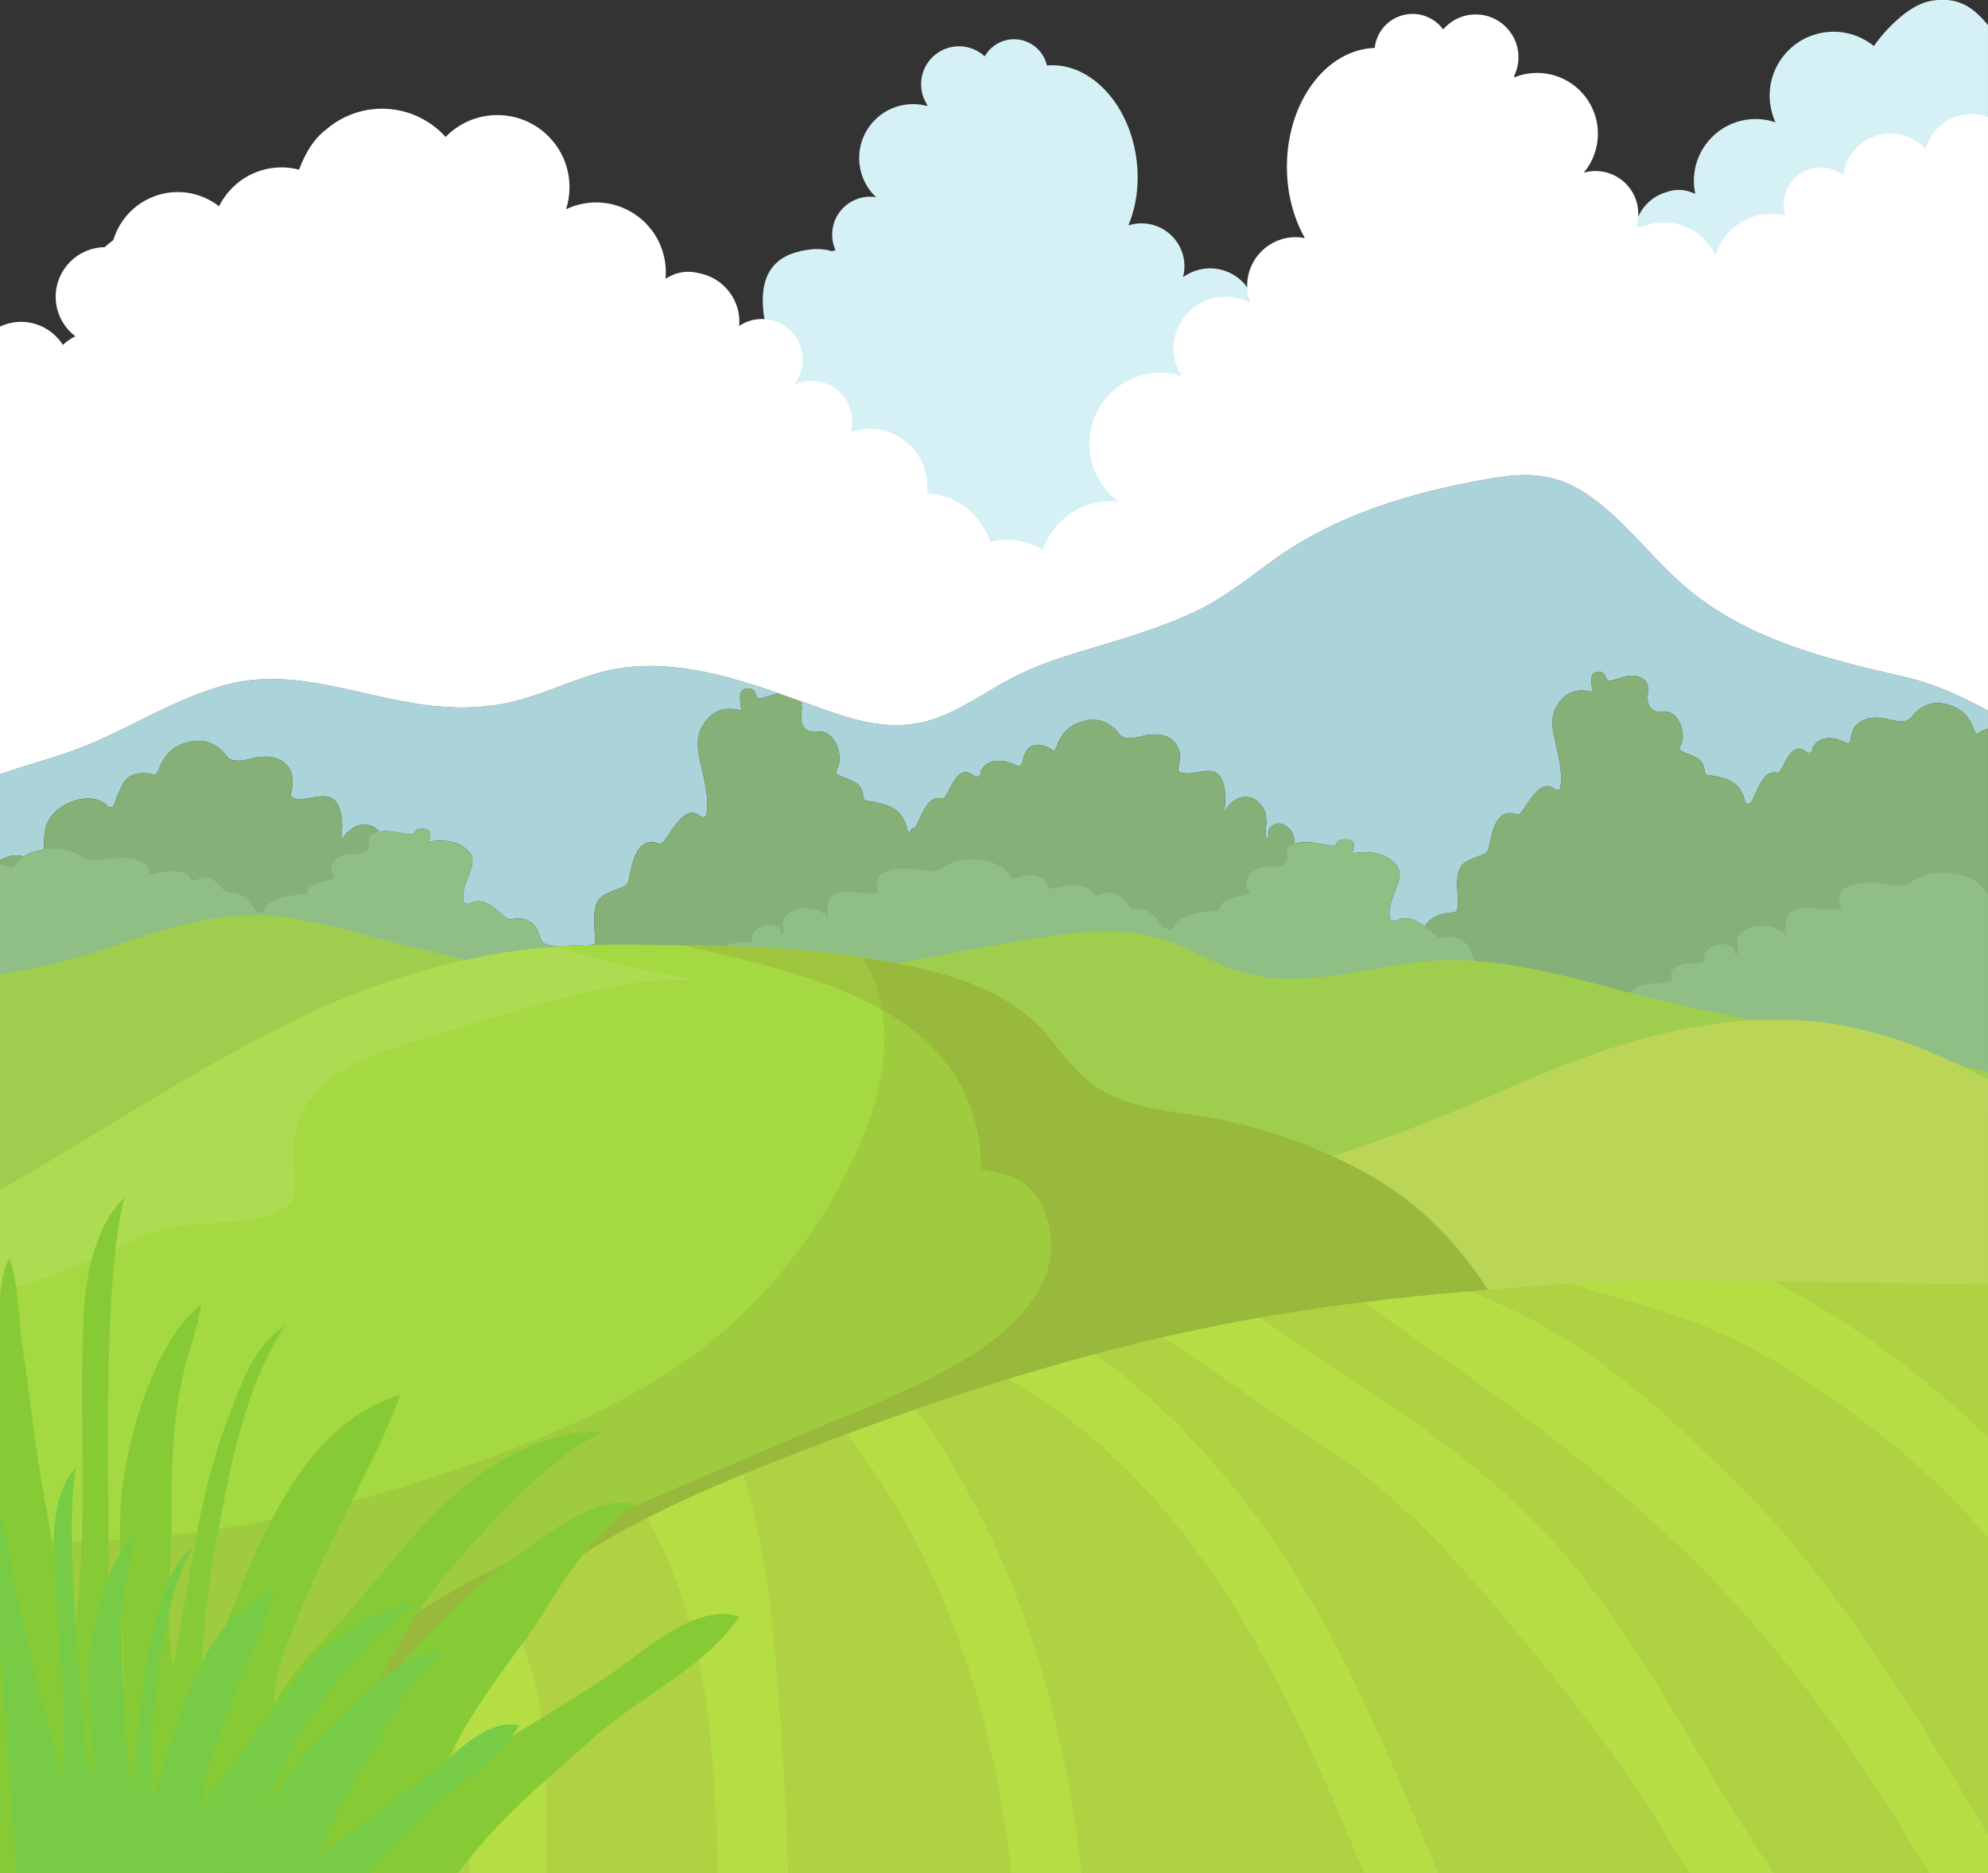 <?xml version="1.0" encoding="UTF-8"?><svg xmlns="http://www.w3.org/2000/svg" xmlns:xlink="http://www.w3.org/1999/xlink" height="400.7" preserveAspectRatio="xMidYMid meet" version="1.0" viewBox="0.0 24.5 425.2 400.7" width="425.2" zoomAndPan="magnify"><rect x="0.0" y="24.5" width="425.2" height="400.7" fill="#333333" stroke="none"/><defs><clipPath id="a"><path d="M 0 0 L 425.199 0 L 425.199 425.199 L 0 425.199 Z M 0 0"/></clipPath><clipPath id="b"><path d="M 163 24 L 425.199 24 L 425.199 159 L 163 159 Z M 163 24"/></clipPath><clipPath id="c"><path d="M 0 166 L 167 166 L 167 425.199 L 0 425.199 Z M 0 166"/></clipPath><clipPath id="d"><path d="M 171 126 L 425.199 126 L 425.199 223 L 171 223 Z M 171 126"/></clipPath><clipPath id="e"><path d="M 0 168 L 425.199 168 L 425.199 264 L 0 264 Z M 0 168"/></clipPath><clipPath id="f"><path d="M 0 201 L 425.199 201 L 425.199 263 L 0 263 Z M 0 201"/></clipPath><clipPath id="g"><path d="M 0 220 L 425.199 220 L 425.199 425.199 L 0 425.199 Z M 0 220"/></clipPath><clipPath id="h"><path d="M 0 242 L 425.199 242 L 425.199 425.199 L 0 425.199 Z M 0 242"/></clipPath><clipPath id="i"><path d="M 51 298 L 425.199 298 L 425.199 425.199 L 51 425.199 Z M 51 298"/></clipPath><clipPath id="j"><path d="M 416 299 L 425.199 299 L 425.199 300 L 416 300 Z M 416 299"/></clipPath><clipPath id="k"><path d="M 379 298 L 425.199 298 L 425.199 332 L 379 332 Z M 379 298"/></clipPath><clipPath id="l"><path d="M 314 299 L 425.199 299 L 425.199 417 L 314 417 Z M 314 299"/></clipPath><clipPath id="m"><path d="M 269 303 L 413 303 L 413 425.199 L 269 425.199 Z M 269 303"/></clipPath><clipPath id="n"><path d="M 234 310 L 362 310 L 362 425.199 L 234 425.199 Z M 234 310"/></clipPath><clipPath id="o"><path d="M 108 349 L 154 349 L 154 425.199 L 108 425.199 Z M 108 349"/></clipPath><clipPath id="p"><path d="M 51 380 L 101 380 L 101 425.199 L 51 425.199 Z M 51 380"/></clipPath><clipPath id="q"><path d="M 158 331 L 217 331 L 217 425.199 L 158 425.199 Z M 158 331"/></clipPath><clipPath id="r"><path d="M 195 319 L 292 319 L 292 425.199 L 195 425.199 Z M 195 319"/></clipPath><clipPath id="s"><path d="M 0 226 L 319 226 L 319 425.199 L 0 425.199 Z M 0 226"/></clipPath><clipPath id="t"><path d="M 0 240 L 225 240 L 225 425.199 L 0 425.199 Z M 0 240"/></clipPath><clipPath id="u"><path d="M 47 229 L 319 229 L 319 425.199 L 47 425.199 Z M 47 229"/></clipPath><clipPath id="v"><path d="M 0 27 L 425.199 27 L 425.199 191 L 0 191 Z M 0 27"/></clipPath><clipPath id="w"><path d="M 0 280 L 159 280 L 159 425.199 L 0 425.199 Z M 0 280"/></clipPath><clipPath id="x"><path d="M 0 338 L 111 338 L 111 425.199 L 0 425.199 Z M 0 338"/></clipPath></defs><g><g clip-path="url(#a)"/><g clip-path="url(#b)"><path d="M 177.312 158.859 C 176.051 145.02 163.09 91.758 163.34 91.758 C 163.34 91.758 163.348 91.77 163.355 91.785 C 161.797 80.066 169.141 78.371 173.477 77.852 C 173.914 77.797 174.348 77.773 174.777 77.773 C 175.863 77.773 176.922 77.938 177.922 78.238 C 178.18 78.164 178.434 78.094 178.695 78.023 C 178.367 77.293 178.141 76.5 178.043 75.66 C 177.508 71.211 180.684 67.172 185.133 66.637 C 185.449 66.602 185.758 66.582 186.066 66.582 C 186.508 66.582 186.941 66.617 187.367 66.688 C 185.477 64.898 184.176 62.465 183.844 59.68 C 183.086 53.355 187.598 47.613 193.926 46.855 C 194.383 46.801 194.836 46.777 195.285 46.777 C 196.324 46.777 197.34 46.918 198.309 47.18 L 198.32 46.93 C 197.664 45.922 197.215 44.758 197.062 43.484 C 196.531 39.031 199.707 34.996 204.156 34.461 C 204.484 34.422 204.809 34.402 205.129 34.402 C 207.215 34.402 209.152 35.211 210.613 36.555 C 211.707 34.629 213.66 33.227 216.027 32.945 C 216.316 32.91 216.605 32.895 216.895 32.895 C 220.242 32.895 223.172 35.223 223.914 38.5 C 224.297 38.469 224.68 38.449 225.059 38.449 C 233.812 38.449 241.719 47.219 243.117 58.895 C 243.719 63.93 243.016 68.727 241.34 72.723 C 241.887 72.547 242.461 72.414 243.051 72.348 C 243.422 72.301 243.793 72.281 244.156 72.281 C 248.746 72.281 252.715 75.711 253.273 80.383 C 253.414 81.562 253.316 82.715 253.035 83.801 C 254.348 82.84 255.918 82.188 257.648 81.98 C 258.047 81.934 258.438 81.91 258.824 81.91 C 263.723 81.91 267.953 85.57 268.547 90.551 C 268.773 92.438 268.438 94.262 267.688 95.863 C 268.875 95.344 270.156 94.98 271.512 94.816 C 272.059 94.754 272.598 94.723 273.137 94.723 C 279.883 94.723 285.719 99.766 286.539 106.633 C 287.074 111.121 285.336 115.352 282.242 118.191 C 282.75 118.066 283.285 117.953 283.867 117.887 C 284.41 117.82 284.949 117.789 285.484 117.789 C 290.754 117.789 295.453 120.867 297.66 125.484 C 299.512 124.07 301.746 123.109 304.227 122.812 C 304.738 122.754 305.25 122.723 305.758 122.723 C 306.305 122.723 306.852 122.758 307.387 122.82 C 307.844 120.598 308.852 118.562 310.273 116.863 C 310.742 116.109 311.371 115.473 312.199 114.984 C 313.871 113.648 315.871 112.699 318.094 112.277 L 318.184 112.145 C 318.102 111.777 318.035 111.398 317.988 111.016 C 317.27 105 321.562 99.539 327.574 98.82 C 328.004 98.77 328.43 98.746 328.848 98.746 C 329.637 98.746 330.406 98.832 331.156 98.992 C 330.914 98.383 330.738 97.738 330.656 97.059 C 330.152 92.836 333.164 89.004 337.387 88.5 C 337.695 88.465 338 88.445 338.305 88.445 C 339.027 88.445 339.73 88.547 340.398 88.738 C 340.492 88.719 340.582 88.691 340.668 88.66 C 339.57 87.5 338.816 85.996 338.613 84.289 C 338.105 80.066 341.121 76.234 345.34 75.73 C 345.652 75.691 345.961 75.676 346.266 75.676 C 347.52 75.676 348.723 75.98 349.789 76.531 C 349.738 76.277 349.688 76.023 349.656 75.762 C 349.102 71.137 352.016 66.898 356.344 65.629 C 357.223 65.301 358.172 65.125 358.984 65.125 C 358.988 65.125 358.996 65.125 359 65.125 C 360.125 65.129 361.074 65.348 362.008 65.742 C 362.207 65.809 362.398 65.875 362.59 65.953 C 362.508 65.562 362.434 65.172 362.387 64.766 C 361.52 57.508 366.699 50.922 373.957 50.051 C 374.477 49.988 374.996 49.961 375.508 49.961 C 376.977 49.961 378.402 50.211 379.742 50.66 C 379.168 49.402 378.77 48.039 378.598 46.594 C 377.699 39.09 383.051 32.281 390.555 31.383 C 391.105 31.316 391.652 31.285 392.191 31.285 C 395.402 31.285 398.406 32.418 400.781 34.336 C 403.348 30.727 408.285 25.5 412.996 24.691 C 413.91 24.535 414.762 24.461 415.555 24.461 C 419.824 24.461 422.5 26.629 425.195 29.859 L 425.195 152.789 L 345.496 118.359 L 177.312 158.859" fill="#d6f1f5"/></g><g clip-path="url(#c)"><path d="M 0 425.199 L 0 190.141 C 4.84 188.422 9.836 187.066 14.406 185.516 C 26.254 181.496 36.715 173.949 48.867 170.871 C 51.938 170.094 55 169.777 58.059 169.777 C 69.023 169.777 79.902 173.844 90.707 175.285 C 93.453 175.648 96.145 175.855 98.824 175.855 C 102.352 175.855 105.852 175.5 109.41 174.676 C 115.609 173.242 121.441 170.41 127.531 168.598 C 131.309 167.473 135.156 166.996 139.027 166.996 C 148.328 166.996 157.75 169.742 166.594 172.824 C 165.301 173.062 164.008 173.602 162.727 173.922 C 162.633 173.945 162.551 173.957 162.473 173.957 C 161.789 173.957 161.73 173.09 161.453 172.59 C 161.133 172.012 160.703 171.781 160.066 171.781 C 160.02 171.781 159.969 171.781 159.918 171.785 C 157.508 171.91 158.469 174.801 158.543 176.336 C 158.547 176.398 158.492 176.422 158.387 176.422 C 158.211 176.422 157.898 176.355 157.484 176.285 C 157.074 176.219 156.562 176.148 155.988 176.148 C 154.16 176.148 151.719 176.844 149.922 180.445 C 148.801 182.691 149.309 185.223 149.816 187.652 C 150.594 191.348 151.73 194.98 151.105 198.777 C 151.039 199.164 150.711 199.344 150.371 199.344 C 150.156 199.344 149.934 199.27 149.777 199.129 C 149.188 198.602 148.609 198.379 148.051 198.379 C 145.469 198.379 143.254 203.121 141.727 204.773 C 141.59 204.922 141.367 205.012 141.156 205.012 C 141.086 205.012 141.016 205.004 140.953 204.98 C 140.367 204.77 139.84 204.672 139.359 204.672 C 135.801 204.672 135.059 210.004 134.445 212.887 C 134.184 214.113 133.215 214.223 132.156 214.684 C 129.984 215.617 127.938 215.93 127.32 218.699 C 126.734 221.34 127.465 223.996 127.176 226.66 C 124.434 226.727 121.695 226.844 118.961 227.035 C 118.684 226.973 118.402 226.906 118.121 226.836 C 117.062 226.566 116.094 226.504 115.836 225.789 C 115.223 224.105 114.484 220.992 110.93 220.992 C 110.453 220.992 109.926 221.051 109.344 221.172 C 109.277 221.184 109.211 221.191 109.141 221.191 C 108.93 221.191 108.707 221.137 108.57 221.051 C 107.047 220.09 104.836 217.316 102.262 217.316 C 101.703 217.316 101.129 217.449 100.539 217.754 C 100.383 217.836 100.16 217.879 99.941 217.879 C 99.605 217.879 99.277 217.777 99.215 217.551 C 98.586 215.332 99.727 213.211 100.496 211.055 C 101.008 209.637 101.512 208.16 100.395 206.848 C 98.602 204.746 96.164 204.34 94.34 204.34 C 93.77 204.34 93.258 204.379 92.848 204.418 C 92.434 204.461 92.121 204.5 91.949 204.5 C 91.844 204.5 91.785 204.484 91.789 204.445 C 91.867 203.551 92.824 201.863 90.422 201.793 C 90.371 201.789 90.32 201.789 90.273 201.789 C 89.637 201.789 89.207 201.922 88.887 202.262 C 88.609 202.555 88.551 203.059 87.871 203.059 C 87.793 203.059 87.711 203.055 87.617 203.039 C 85.941 202.793 84.242 202.328 82.551 202.328 C 82.078 202.328 81.609 202.367 81.137 202.453 C 80.852 202.145 80.594 201.902 80.43 201.75 C 79.832 201.188 78.785 200.922 77.898 200.922 C 77.73 200.922 77.57 200.93 77.418 200.949 C 76.359 201.078 75.59 201.465 74.75 202.172 C 73.875 202.906 73.352 203.648 73.074 204.258 C 72.984 204.07 72.957 203.84 72.992 203.648 C 73.406 201.211 73.367 195.461 70.004 194.938 C 69.691 194.891 69.383 194.871 69.078 194.871 C 68.258 194.871 67.457 195.02 66.66 195.164 C 65.859 195.312 65.062 195.457 64.25 195.457 C 63.77 195.457 63.281 195.406 62.781 195.273 C 62.355 195.16 62.125 194.715 62.227 194.297 C 62.762 192.16 62.934 189.652 61.164 187.98 C 59.91 186.797 58.383 186.379 56.797 186.379 C 55.852 186.379 54.883 186.527 53.945 186.754 C 53.164 186.938 51.961 187.246 50.852 187.246 C 49.938 187.246 49.086 187.035 48.594 186.379 C 46.941 184.176 44.852 182.984 42.414 182.984 C 41.727 182.984 41.008 183.078 40.266 183.273 C 36.633 184.23 35.039 186.176 33.762 189.602 C 33.625 189.969 33.344 190.176 32.98 190.176 C 32.918 190.176 32.852 190.172 32.785 190.156 C 32.047 190.012 31.285 189.91 30.543 189.91 C 28.953 189.91 27.457 190.379 26.496 191.91 C 25.566 193.391 24.996 195.023 24.41 196.66 C 24.285 197.008 23.945 197.246 23.605 197.246 C 23.418 197.246 23.234 197.176 23.082 197.012 C 21.965 195.805 20.445 195.312 18.836 195.312 C 16.258 195.312 13.457 196.582 11.773 198.203 C 9.344 200.547 9.453 203.344 9.398 206.246 C 7.449 206.559 6.098 207.047 5.066 207.754 C 4.578 207.59 4.059 207.516 3.527 207.516 C 2.348 207.516 1.105 207.887 0 208.512 L 0 425.199" fill="#aad4da"/></g><g clip-path="url(#d)"><path d="M 304.746 222.754 C 303.535 221.801 302.164 220.953 300.68 220.953 C 300.07 220.953 299.445 221.094 298.805 221.426 C 298.633 221.516 298.391 221.562 298.156 221.562 C 297.789 221.562 297.43 221.449 297.363 221.203 C 296.684 218.793 297.918 216.484 298.758 214.141 C 299.312 212.598 299.863 210.992 298.648 209.566 C 296.695 207.281 294.047 206.84 292.062 206.84 C 291.441 206.84 290.887 206.883 290.438 206.926 C 289.992 206.969 289.652 207.012 289.461 207.012 C 289.348 207.012 289.289 206.996 289.293 206.957 C 289.375 205.984 290.414 204.148 287.805 204.07 C 287.746 204.066 287.691 204.066 287.637 204.066 C 286.945 204.066 286.48 204.211 286.133 204.578 C 285.832 204.898 285.77 205.449 285.027 205.449 C 284.945 205.449 284.855 205.441 284.754 205.426 C 282.93 205.156 281.086 204.652 279.246 204.652 C 278.473 204.652 277.699 204.742 276.93 204.977 C 276.848 203.848 276.602 202.605 275.824 201.859 C 275.059 201.129 274.266 200.656 273.473 200.656 C 272.871 200.656 272.266 200.926 271.672 201.551 C 270.988 202.266 271.641 203.703 271.133 203.703 C 270.078 203.699 271.32 201.074 270.605 198.387 C 270.281 197.168 269.164 196.145 268.75 195.754 C 268.199 195.238 267.238 194.992 266.422 194.992 C 266.27 194.992 266.121 195.004 265.98 195.02 C 265.004 195.141 264.301 195.492 263.527 196.145 C 262.723 196.82 262.242 197.5 261.984 198.062 C 261.902 197.891 261.879 197.68 261.91 197.504 C 262.289 195.262 262.254 189.973 259.16 189.492 C 258.875 189.449 258.59 189.43 258.309 189.43 C 257.555 189.43 256.82 189.562 256.086 189.699 C 255.352 189.836 254.617 189.969 253.867 189.969 C 253.426 189.969 252.977 189.922 252.52 189.801 C 252.129 189.695 251.914 189.285 252.012 188.902 C 252.5 186.934 252.66 184.629 251.031 183.09 C 249.879 182.004 248.473 181.621 247.016 181.621 C 246.145 181.621 245.258 181.758 244.391 181.965 C 243.676 182.133 242.566 182.414 241.551 182.414 C 240.707 182.414 239.926 182.223 239.473 181.617 C 237.953 179.594 236.031 178.496 233.789 178.496 C 233.156 178.496 232.496 178.586 231.812 178.766 C 228.473 179.645 227.008 181.434 225.832 184.586 C 225.703 184.918 225.441 185.102 225.109 185.102 C 225.102 185.102 225.094 185.102 225.086 185.102 L 225.086 184.934 C 224.07 184.25 222.98 183.836 221.992 183.836 C 220.438 183.836 219.133 184.852 218.75 187.414 C 218.598 187.707 218.449 188.004 218.312 188.305 C 218.199 188.375 218.066 188.414 217.922 188.414 C 217.797 188.414 217.66 188.383 217.52 188.312 C 216.273 187.688 214.871 187.254 213.57 187.254 C 211.988 187.254 210.547 187.895 209.684 189.605 C 209.934 190.094 209.438 190.676 208.883 190.676 C 208.711 190.676 208.527 190.617 208.363 190.48 C 207.691 189.93 207.094 189.695 206.559 189.695 C 204.484 189.695 203.328 193.172 202.199 194.91 C 202.031 195.168 201.785 195.297 201.504 195.297 C 201.438 195.297 201.367 195.289 201.301 195.273 C 201.121 195.238 200.945 195.223 200.777 195.223 C 198.203 195.223 196.965 199.242 195.852 201.477 C 195.484 201.613 195.125 201.781 194.781 201.977 L 194.781 202.516 C 194.449 202.516 194.125 202.336 194.039 201.953 C 192.977 197.176 189.555 196.426 185.242 195.805 C 184.879 195.754 184.684 195.359 184.66 195.039 C 184.383 191.547 181.789 191.574 179.23 190.254 C 178.859 190.062 178.719 189.516 178.945 189.168 C 180.578 186.668 178.832 181.035 175.418 181.035 C 175.336 181.035 175.25 181.039 175.164 181.047 C 174.805 181.074 174.477 181.098 174.176 181.098 C 173.246 181.098 172.562 180.883 171.895 179.969 C 170.754 178.398 171.984 176.133 171.227 174.48 C 171.633 174.629 172.039 174.773 172.445 174.922 C 179.102 177.344 185.238 179.648 191.656 179.648 C 194.867 179.648 198.152 179.07 201.605 177.641 C 207.562 175.176 212.766 171.23 218.605 168.492 C 224.992 165.496 231.926 163.711 238.645 161.637 C 244.539 159.82 250.477 157.812 256.047 155.148 C 261.77 152.414 266.824 148.367 271.922 144.645 C 285.609 134.645 301.766 129.867 318.312 126.965 C 321.164 126.465 323.777 126.145 326.266 126.145 C 331.035 126.145 335.348 127.316 340.02 130.633 C 347.016 135.602 352.438 142.715 358.715 148.512 C 372.359 161.117 390.02 165.324 407.566 169.371 C 413.859 170.824 419.609 173.504 425.195 176.543 L 425.195 180.387 C 424.508 180.562 423.801 180.895 423.129 181.348 L 423.129 181.512 C 423.121 181.512 423.109 181.512 423.102 181.512 C 422.77 181.512 422.508 181.332 422.383 180.996 C 421.207 177.848 419.742 176.059 416.402 175.18 C 415.719 175 415.059 174.91 414.426 174.91 C 412.184 174.91 410.262 176.008 408.742 178.031 C 408.285 178.637 407.504 178.828 406.664 178.828 C 405.645 178.828 404.539 178.547 403.82 178.375 C 402.957 178.172 402.066 178.031 401.195 178.031 C 399.738 178.031 398.332 178.418 397.18 179.504 L 397.09 179.609 C 396.777 179.871 396.508 180.246 396.301 180.738 L 396.254 180.836 C 396.219 180.93 396.184 181.035 396.152 181.137 C 396.031 181.488 395.941 181.852 395.902 182.227 L 395.898 182.234 C 395.754 183.262 395.562 183.555 395.285 183.555 C 395.152 183.555 395 183.484 394.828 183.398 C 393.68 182.824 392.391 182.426 391.191 182.426 C 389.738 182.426 388.414 183.012 387.621 184.586 C 387.852 185.035 387.395 185.57 386.883 185.57 C 386.723 185.57 386.555 185.52 386.402 185.395 C 385.785 184.883 385.234 184.672 384.742 184.672 C 382.836 184.672 381.773 187.867 380.734 189.465 C 380.582 189.699 380.355 189.82 380.098 189.82 C 380.035 189.82 379.973 189.812 379.91 189.801 C 379.746 189.766 379.586 189.75 379.43 189.75 C 376.801 189.75 375.684 194.309 374.566 196.117 C 374.426 196.352 374.168 196.469 373.914 196.469 C 373.609 196.469 373.312 196.297 373.234 195.945 C 372.254 191.547 369.109 190.859 365.145 190.285 C 364.809 190.238 364.629 189.879 364.605 189.582 C 364.352 186.371 361.965 186.398 359.613 185.184 C 359.273 185.008 359.141 184.504 359.352 184.184 C 360.852 181.887 359.246 176.707 356.109 176.707 C 356.031 176.707 355.953 176.711 355.875 176.715 C 355.543 176.742 355.242 176.766 354.965 176.766 C 354.109 176.766 353.48 176.566 352.867 175.723 C 351.52 173.871 353.766 170.969 351.129 169.547 C 350.457 169.184 349.781 169.047 349.105 169.047 C 347.547 169.047 345.98 169.777 344.434 170.164 C 344.348 170.188 344.273 170.195 344.203 170.195 C 343.574 170.195 343.52 169.398 343.266 168.938 C 342.973 168.406 342.574 168.195 341.988 168.195 C 341.941 168.195 341.898 168.195 341.852 168.199 C 339.637 168.312 340.52 170.973 340.59 172.383 C 340.594 172.441 340.539 172.465 340.445 172.465 C 340.281 172.465 339.996 172.398 339.613 172.336 C 339.234 172.273 338.766 172.211 338.238 172.211 C 336.559 172.211 334.312 172.852 332.656 176.164 C 331.625 178.227 332.094 180.555 332.562 182.789 C 333.277 186.188 334.324 189.527 333.746 193.023 C 333.688 193.379 333.387 193.539 333.074 193.539 C 332.875 193.539 332.672 193.473 332.527 193.344 C 331.984 192.859 331.453 192.656 330.938 192.656 C 328.562 192.656 326.527 197.02 325.121 198.539 C 324.996 198.672 324.793 198.758 324.602 198.758 C 324.535 198.758 324.469 198.746 324.41 198.727 C 323.871 198.531 323.387 198.445 322.949 198.445 C 319.672 198.445 318.988 203.348 318.426 205.996 C 318.188 207.125 317.293 207.227 316.32 207.648 C 314.324 208.512 312.441 208.793 311.875 211.344 C 311.301 213.93 312.102 216.535 311.676 219.148 C 311.625 219.477 311.273 219.672 310.973 219.688 C 308.051 219.836 305.715 220.828 304.746 222.754" fill="#aad4da"/></g><g clip-path="url(#e)"><path d="M 425.195 263.199 L 425.195 180.387 C 424.508 180.562 423.801 180.895 423.129 181.348 L 423.129 181.512 C 422.785 181.523 422.512 181.34 422.383 180.996 C 421.207 177.848 419.742 176.059 416.402 175.18 C 413.305 174.363 410.691 175.434 408.742 178.031 C 407.734 179.371 405.133 178.688 403.82 178.375 C 401.508 177.824 399.02 177.77 397.18 179.504 L 397.09 179.609 C 396.777 179.871 396.508 180.246 396.301 180.738 L 396.254 180.836 C 396.219 180.93 396.184 181.035 396.152 181.137 C 396.031 181.488 395.941 181.852 395.902 182.227 L 395.898 182.234 C 395.684 183.758 395.363 183.664 394.828 183.398 C 392.289 182.129 389.066 181.711 387.621 184.586 C 387.922 185.18 387.039 185.918 386.402 185.395 C 383.391 182.91 382.039 187.453 380.734 189.465 C 380.547 189.758 380.246 189.867 379.91 189.801 C 376.934 189.203 375.75 194.199 374.566 196.117 C 374.25 196.633 373.375 196.586 373.234 195.945 C 372.254 191.547 369.109 190.859 365.145 190.285 C 364.809 190.238 364.629 189.879 364.605 189.582 C 364.352 186.371 361.965 186.398 359.613 185.184 C 359.273 185.008 359.141 184.504 359.352 184.184 C 360.891 181.828 359.164 176.449 355.875 176.715 C 354.52 176.824 353.68 176.84 352.867 175.723 C 351.52 173.871 353.766 170.969 351.129 169.547 C 348.906 168.348 346.652 169.605 344.434 170.164 C 343.586 170.379 343.547 169.449 343.266 168.938 C 342.949 168.363 342.512 168.164 341.852 168.199 C 339.637 168.312 340.52 170.973 340.59 172.383 C 340.598 172.539 340.223 172.438 339.613 172.336 C 338.023 172.074 334.828 171.812 332.656 176.164 C 331.625 178.227 332.094 180.555 332.562 182.789 C 333.277 186.188 334.324 189.527 333.746 193.023 C 333.652 193.605 332.895 193.672 332.527 193.344 C 329.477 190.633 326.832 196.688 325.121 198.539 C 324.957 198.715 324.645 198.809 324.41 198.727 C 319.859 197.09 319.066 202.992 318.426 205.996 C 318.188 207.125 317.293 207.227 316.32 207.648 C 314.324 208.512 312.441 208.793 311.875 211.344 C 311.301 213.93 312.102 216.535 311.676 219.148 C 311.625 219.477 311.273 219.672 310.973 219.688 C 306.852 219.895 303.898 221.785 304.305 225.586 C 304.52 226.121 304.66 226.727 304.711 227.414 C 304.754 227.578 304.738 227.723 304.684 227.844 C 304.578 228.145 304.629 225.637 302.941 224.312 C 301.84 223.449 300.684 223.453 299.289 223.457 C 298.781 223.457 298.246 223.457 297.668 223.418 C 297.371 223.398 297.008 223.215 296.961 222.883 C 296.641 220.574 295.75 218.91 293.094 218.812 C 292.281 218.781 291.422 218.352 291.031 217.613 C 290.07 215.785 289.711 213.676 287.328 213.102 C 285.961 212.773 284.559 212.688 283.191 212.355 C 282.789 212.262 282.598 211.836 282.68 211.461 C 283.441 208.031 281.266 206.113 277.898 206.676 C 277.43 206.758 276.988 206.484 276.977 205.973 C 276.945 204.664 276.844 202.836 275.824 201.859 C 274.48 200.574 273.055 200.098 271.672 201.551 C 270.988 202.266 271.641 203.703 271.133 203.703 C 270.078 203.699 271.32 201.074 270.605 198.387 C 270.281 197.168 269.164 196.145 268.75 195.754 C 268.098 195.145 266.863 194.91 265.98 195.02 C 265.004 195.141 264.301 195.492 263.527 196.145 C 262.723 196.82 262.242 197.5 261.984 198.062 C 261.902 197.891 261.879 197.68 261.91 197.504 C 262.289 195.262 262.254 189.973 259.16 189.492 C 258.105 189.328 257.094 189.516 256.086 189.699 C 254.918 189.914 253.754 190.129 252.52 189.801 C 252.129 189.695 251.914 189.285 252.012 188.902 C 252.5 186.934 252.66 184.629 251.031 183.09 C 249.191 181.355 246.703 181.41 244.391 181.965 C 243.082 182.273 240.477 182.957 239.473 181.617 C 237.523 179.023 234.91 177.949 231.812 178.766 C 228.473 179.645 227.008 181.434 225.832 184.586 C 225.703 184.93 225.43 185.109 225.086 185.102 L 225.086 184.934 C 222.484 183.176 219.375 183.215 218.75 187.414 C 218.598 187.707 218.449 188.004 218.312 188.305 C 218.098 188.438 217.812 188.461 217.52 188.312 C 214.762 186.934 211.258 186.48 209.684 189.605 C 210.012 190.25 209.055 191.051 208.363 190.48 C 205.086 187.785 203.617 192.723 202.199 194.91 C 201.992 195.227 201.668 195.348 201.301 195.273 C 198.367 194.688 197.035 199.098 195.852 201.477 C 195.484 201.613 195.125 201.781 194.781 201.977 L 194.781 202.516 C 194.449 202.516 194.125 202.336 194.039 201.953 C 192.977 197.176 189.555 196.426 185.242 195.805 C 184.879 195.754 184.684 195.359 184.66 195.039 C 184.383 191.547 181.789 191.574 179.23 190.254 C 178.859 190.062 178.719 189.516 178.945 189.168 C 180.617 186.605 178.742 180.758 175.164 181.047 C 173.695 181.164 172.781 181.18 171.895 179.969 C 170.43 177.953 172.871 174.797 170.004 173.25 C 167.59 171.949 165.137 173.316 162.727 173.922 C 161.801 174.156 161.762 173.148 161.453 172.59 C 161.109 171.965 160.637 171.75 159.918 171.785 C 157.508 171.91 158.469 174.801 158.543 176.336 C 158.555 176.504 158.148 176.395 157.484 176.285 C 155.758 176 152.281 175.715 149.922 180.445 C 148.801 182.691 149.309 185.223 149.816 187.652 C 150.594 191.348 151.73 194.98 151.105 198.777 C 151 199.41 150.18 199.484 149.777 199.129 C 146.461 196.18 143.586 202.766 141.727 204.773 C 141.547 204.969 141.207 205.07 140.953 204.98 C 136 203.199 135.141 209.617 134.445 212.887 C 134.184 214.113 133.215 214.223 132.156 214.684 C 129.984 215.617 127.938 215.93 127.32 218.699 C 126.695 221.516 127.566 224.348 127.105 227.188 C 127.051 227.543 126.668 227.754 126.34 227.77 C 121.863 227.996 118.648 230.055 119.09 234.188 C 119.324 234.77 119.477 235.43 119.531 236.176 C 119.578 236.352 119.562 236.512 119.504 236.645 C 119.387 236.969 119.445 234.242 117.605 232.801 C 116.41 231.863 115.152 231.867 113.637 231.871 C 113.086 231.871 112.5 231.871 111.871 231.828 C 111.555 231.809 111.156 231.605 111.105 231.246 C 110.758 228.734 109.789 226.93 106.898 226.82 C 106.016 226.785 105.082 226.316 104.656 225.516 C 103.613 223.531 103.219 221.234 100.629 220.613 C 99.145 220.254 97.617 220.16 96.133 219.801 C 95.695 219.695 95.484 219.238 95.578 218.824 C 96.406 215.098 94.039 213.016 90.379 213.625 C 89.867 213.711 89.387 213.414 89.375 212.859 C 89.34 211.438 89.23 209.449 88.121 208.387 C 86.664 206.988 85.109 206.473 83.605 208.051 C 82.867 208.828 83.574 210.391 83.02 210.391 C 81.875 210.391 83.227 207.531 82.449 204.609 C 82.094 203.289 80.883 202.172 80.43 201.75 C 79.719 201.086 78.375 200.832 77.418 200.949 C 76.359 201.078 75.59 201.465 74.75 202.172 C 73.875 202.906 73.352 203.648 73.074 204.258 C 72.984 204.07 72.957 203.84 72.992 203.648 C 73.406 201.211 73.367 195.461 70.004 194.938 C 68.852 194.762 67.758 194.965 66.66 195.164 C 65.391 195.398 64.121 195.633 62.781 195.273 C 62.355 195.16 62.125 194.715 62.227 194.297 C 62.762 192.16 62.934 189.652 61.164 187.98 C 59.164 186.09 56.457 186.152 53.945 186.754 C 52.52 187.094 49.688 187.836 48.594 186.379 C 46.473 183.555 43.633 182.391 40.266 183.273 C 36.633 184.23 35.039 186.176 33.762 189.602 C 33.602 190.031 33.238 190.246 32.785 190.156 C 30.465 189.703 27.906 189.668 26.496 191.91 C 25.566 193.391 24.996 195.023 24.41 196.66 C 24.219 197.195 23.516 197.48 23.082 197.012 C 20.176 193.871 14.504 195.574 11.773 198.203 C 8.332 201.52 9.98 205.746 9.059 209.895 C 8.914 210.539 7.902 210.703 7.605 210.086 C 6.113 206.961 2.668 207.004 0 208.512 L 0 263.199 L 425.195 263.199" fill="#85b077"/></g><g clip-path="url(#f)"><path d="M 425.195 215.703 C 424.961 215.648 424.773 215.543 424.668 215.379 C 423.285 213.203 421.555 211.969 417.613 211.363 C 413.961 210.801 410.875 211.539 408.578 213.332 C 407.391 214.258 404.32 213.785 402.773 213.57 C 400.047 213.191 397.109 213.148 394.941 214.352 C 393.02 215.41 393.207 217.004 393.785 218.359 C 393.898 218.625 393.645 218.906 393.184 218.98 C 391.73 219.207 390.355 219.059 388.977 218.91 C 387.789 218.781 386.598 218.656 385.352 218.77 C 381.703 219.098 381.66 222.75 382.109 224.297 C 382.145 224.418 382.117 224.566 382.02 224.684 C 381.715 224.297 381.148 223.824 380.199 223.359 C 379.289 222.91 378.457 222.664 377.305 222.582 C 376.266 222.508 374.809 222.668 374.039 223.09 C 373.547 223.359 372.23 224.066 371.848 224.906 C 371.004 226.762 372.473 228.574 371.227 228.574 C 370.629 228.574 371.395 227.586 370.594 227.094 C 368.961 226.09 367.277 226.418 365.691 227.305 C 364.492 227.98 364.371 229.242 364.336 230.145 C 364.32 230.496 363.801 230.684 363.246 230.629 C 359.273 230.242 356.707 231.566 357.605 233.93 C 357.703 234.191 357.477 234.484 357.004 234.551 C 355.391 234.777 353.734 234.84 352.125 235.066 C 349.312 235.461 348.887 236.918 347.754 238.18 C 347.293 238.688 346.281 238.984 345.32 239.008 C 342.188 239.074 341.137 240.223 340.758 241.816 C 340.703 242.047 340.273 242.172 339.926 242.188 C 339.246 242.215 338.609 242.215 338.012 242.211 C 336.367 242.211 335.004 242.207 333.707 242.801 C 331.711 243.719 331.773 245.449 331.648 245.242 C 331.582 245.156 331.566 245.059 331.617 244.945 C 331.676 244.473 331.84 244.051 332.098 243.684 C 332.578 241.059 329.09 239.754 324.23 239.609 C 323.875 239.602 323.461 239.465 323.398 239.238 C 322.898 237.438 323.844 235.637 323.164 233.852 C 322.5 232.09 320.277 231.895 317.922 231.301 C 316.773 231.012 315.719 230.941 315.438 230.16 C 314.68 228.086 313.75 224.012 308.379 225.141 C 308.102 225.199 307.734 225.137 307.539 225.012 C 305.52 223.734 302.402 219.555 298.805 221.426 C 298.367 221.652 297.477 221.605 297.363 221.203 C 296.684 218.793 297.918 216.484 298.758 214.141 C 299.312 212.598 299.863 210.992 298.648 209.566 C 296.086 206.562 292.316 206.746 290.438 206.926 C 289.723 206.996 289.281 207.066 289.293 206.957 C 289.375 205.984 290.414 204.148 287.805 204.07 C 287.02 204.047 286.508 204.184 286.133 204.578 C 285.801 204.934 285.758 205.574 284.754 205.426 C 282.137 205.043 279.48 204.172 276.859 205 C 273.75 205.98 276.395 207.984 274.805 209.262 C 273.848 210.035 272.855 210.023 271.262 209.949 C 267.375 209.766 265.344 213.48 267.16 215.105 C 267.406 215.324 267.25 215.672 266.848 215.793 C 264.074 216.633 261.258 216.613 260.957 218.832 C 260.93 219.035 260.719 219.281 260.328 219.316 C 255.645 219.711 251.938 220.188 250.781 223.223 C 250.688 223.465 250.34 223.578 249.977 223.578 L 249.977 223.234 C 249.602 223.109 249.215 223.004 248.816 222.918 C 247.531 221.406 246.09 218.605 242.906 218.98 C 242.508 219.027 242.156 218.949 241.934 218.75 C 240.391 217.359 238.801 214.227 235.246 215.938 C 234.492 216.301 233.453 215.789 233.809 215.383 C 232.102 213.398 228.305 213.688 225.309 214.562 C 224.988 214.652 224.684 214.641 224.445 214.555 C 224.301 214.363 224.141 214.176 223.973 213.992 C 223.297 211.324 219.922 211.301 217.102 212.414 L 217.102 212.52 C 216.727 212.527 216.43 212.41 216.293 212.195 C 215.016 210.191 213.43 209.059 209.805 208.5 C 206.441 207.984 203.609 208.664 201.492 210.312 C 200.402 211.16 197.578 210.727 196.156 210.531 C 193.645 210.18 190.945 210.145 188.953 211.246 C 187.188 212.223 187.359 213.688 187.891 214.934 C 187.992 215.18 187.762 215.438 187.336 215.504 C 186 215.715 184.734 215.578 183.469 215.441 C 182.375 215.324 181.277 215.207 180.133 215.309 C 176.777 215.613 176.738 218.973 177.148 220.395 C 177.184 220.508 177.156 220.641 177.066 220.75 C 176.789 220.395 176.266 219.961 175.395 219.531 C 174.555 219.121 173.793 218.895 172.734 218.82 C 171.777 218.75 170.438 218.898 169.73 219.285 C 169.277 219.531 168.066 220.184 167.715 220.957 C 166.938 222.66 168.289 224.328 167.145 224.328 C 166.594 224.328 167.301 223.418 166.559 222.965 C 165.059 222.043 163.512 222.344 162.055 223.16 C 160.949 223.781 160.836 224.941 160.805 225.773 C 160.793 226.098 160.312 226.27 159.801 226.219 C 156.148 225.863 153.789 227.078 154.613 229.254 C 154.707 229.496 154.496 229.762 154.062 229.824 C 152.578 230.035 151.059 230.09 149.574 230.297 C 146.988 230.66 146.598 232.004 145.555 233.16 C 145.133 233.629 144.203 233.902 143.32 233.922 C 140.434 233.984 139.469 235.039 139.121 236.508 C 139.07 236.719 138.676 236.836 138.359 236.848 C 137.73 236.871 137.148 236.871 136.598 236.871 C 135.086 236.867 133.828 236.863 132.637 237.414 C 130.801 238.254 130.859 239.848 130.742 239.656 C 130.684 239.578 130.668 239.488 130.715 239.383 C 130.77 238.949 130.922 238.562 131.156 238.223 C 131.598 235.809 128.391 234.609 123.922 234.477 C 123.598 234.469 123.215 234.344 123.156 234.137 C 122.699 232.477 123.566 230.824 122.941 229.18 C 122.328 227.562 120.285 227.383 118.121 226.836 C 117.062 226.566 116.094 226.504 115.836 225.789 C 115.141 223.879 114.281 220.133 109.344 221.172 C 109.09 221.227 108.75 221.164 108.57 221.051 C 106.715 219.879 103.848 216.031 100.539 217.754 C 100.137 217.965 99.316 217.922 99.215 217.551 C 98.586 215.332 99.727 213.211 100.496 211.055 C 101.008 209.637 101.512 208.16 100.395 206.848 C 98.039 204.086 94.574 204.254 92.848 204.418 C 92.188 204.484 91.781 204.547 91.789 204.445 C 91.867 203.551 92.824 201.863 90.422 201.793 C 89.703 201.77 89.23 201.898 88.887 202.262 C 88.578 202.586 88.539 203.176 87.617 203.039 C 85.211 202.688 82.766 201.887 80.355 202.648 C 77.496 203.551 79.93 205.395 78.469 206.566 C 77.586 207.277 76.676 207.27 75.207 207.199 C 71.637 207.031 69.766 210.445 71.434 211.941 C 71.664 212.145 71.52 212.461 71.152 212.574 C 68.598 213.344 66.012 213.328 65.734 215.367 C 65.707 215.555 65.516 215.785 65.152 215.812 C 60.848 216.176 57.438 216.613 56.375 219.406 C 56.219 219.812 55.27 219.844 54.926 219.516 C 53.641 218.297 52.359 215.129 49.129 215.504 C 48.766 215.547 48.441 215.477 48.234 215.293 C 46.82 214.016 45.355 211.133 42.086 212.707 C 41.395 213.039 40.438 212.57 40.766 212.195 C 39.195 210.371 35.703 210.637 32.945 211.441 C 32.367 211.609 32.016 211.668 31.781 210.703 L 31.781 210.695 C 31.738 210.461 31.641 210.23 31.512 210.004 L 31.398 209.816 L 31.352 209.754 C 31.121 209.438 30.832 209.203 30.492 209.035 L 30.395 208.969 C 28.398 207.867 25.699 207.902 23.191 208.254 C 21.77 208.449 18.941 208.887 17.852 208.035 C 15.738 206.387 12.902 205.707 9.543 206.223 C 5.918 206.781 4.328 207.914 3.055 209.918 C 2.914 210.137 2.617 210.25 2.242 210.242 L 2.242 210.141 C 1.516 209.852 0.746 209.641 0 209.531 L 0 262.102 L 425.195 262.102 L 425.195 215.703" fill="#8fbf84"/></g><g clip-path="url(#g)"><path d="M 350.848 237.461 C 335.742 233.656 319.297 228.344 303.574 230.328 C 289.953 232.047 275.805 236.812 262.406 231.402 C 256.93 229.191 251.664 226.004 245.863 224.695 C 238.262 222.98 229.957 224.02 222.324 225.137 C 207.148 227.359 192.32 231.172 177.008 232.5 C 170.414 233.07 163.812 233.395 157.203 233.586 C 142.527 235.637 127.766 235.301 112.949 232.617 C 103.711 230.945 94.602 228.695 85.488 226.465 C 75.48 224.02 64.531 220.199 54.172 220.309 C 43.676 220.414 33.824 223.715 23.969 226.992 C 16.027 229.633 8.168 231.711 0 232.996 L 0 425.199 L 425.195 425.199 L 425.195 253.84 C 415.938 251.672 406.68 249.496 397.402 247.41 C 381.926 243.93 366.223 241.332 350.848 237.461" fill="#9fce4e"/></g><g clip-path="url(#h)"><path d="M 382.328 242.684 C 360.551 242.148 341.074 249.184 321.414 257.816 C 300.484 267.008 279.668 274.656 257.207 279.262 C 226.816 285.492 195.961 289.391 165.215 293.391 C 132.863 297.598 100.438 301.613 67.848 303.379 C 45.176 304.609 22.598 306.535 0 308.375 L 0 425.199 L 425.195 425.199 L 425.195 255.426 C 411.91 248.395 398.023 243.066 382.328 242.684" fill="#bbd657"/></g><g clip-path="url(#i)"><path d="M 351.824 298.41 C 340.312 298.414 318.266 300.453 318.266 300.453 C 303.961 301.543 289.688 303.113 275.449 305.371 C 241.535 310.746 208.34 320.926 176.293 333.109 C 161.109 338.879 145.656 344.953 131.492 352.945 C 118.406 360.332 106.598 369.941 95.492 379.996 C 84.156 390.262 73.414 401.289 62.93 412.418 C 59.031 416.555 55.324 420.891 51.594 425.199 L 425.195 425.199 L 425.195 299.289 C 400.738 299.074 376.281 298.406 351.824 298.41" fill="#b5de45"/></g><g clip-path="url(#j)"><path d="M 425.195 299.289 C 425.086 299.289 424.98 299.289 424.871 299.285 C 424.98 299.289 425.09 299.289 425.195 299.289 M 424.762 299.285 C 424.688 299.285 424.613 299.285 424.539 299.285 C 424.613 299.285 424.688 299.285 424.762 299.285 M 424.418 299.281 C 424.34 299.281 424.262 299.281 424.184 299.281 C 424.262 299.281 424.34 299.281 424.418 299.281 M 424.094 299.281 C 423.984 299.277 423.875 299.277 423.766 299.277 C 423.871 299.277 423.984 299.277 424.094 299.281 M 423.73 299.277 C 423.629 299.277 423.531 299.273 423.43 299.273 C 423.531 299.273 423.629 299.277 423.73 299.277 M 423.336 299.273 C 423.258 299.273 423.176 299.27 423.098 299.27 C 423.176 299.27 423.258 299.273 423.336 299.273 M 422.988 299.27 C 422.91 299.27 422.828 299.27 422.75 299.266 C 422.828 299.27 422.91 299.27 422.988 299.27 M 422.656 299.266 C 422.547 299.266 422.441 299.266 422.332 299.262 C 422.438 299.266 422.547 299.266 422.656 299.266 M 422.273 299.262 C 422.184 299.262 422.09 299.262 421.996 299.258 C 422.09 299.262 422.184 299.262 422.273 299.262 M 421.898 299.258 C 421.82 299.258 421.742 299.258 421.668 299.258 C 421.746 299.258 421.82 299.258 421.898 299.258 M 421.547 299.254 C 421.473 299.254 421.398 299.254 421.324 299.254 C 421.398 299.254 421.473 299.254 421.547 299.254 M 421.219 299.25 C 421.113 299.25 421.008 299.25 420.898 299.246 C 421.008 299.25 421.113 299.25 421.219 299.25 M 420.816 299.246 C 420.734 299.246 420.648 299.246 420.562 299.242 C 420.648 299.246 420.734 299.246 420.816 299.246 M 420.457 299.242 C 420.383 299.242 420.309 299.242 420.238 299.238 C 420.309 299.242 420.383 299.242 420.457 299.242 M 420.109 299.238 C 420.039 299.238 419.973 299.238 419.902 299.238 C 419.973 299.238 420.043 299.238 420.109 299.238 M 419.777 299.234 C 419.676 299.234 419.574 299.234 419.477 299.23 C 419.574 299.234 419.676 299.234 419.777 299.234 M 419.312 299.23 C 419.262 299.23 419.207 299.23 419.156 299.227 C 419.207 299.23 419.262 299.23 419.312 299.23 M 418.984 299.227 C 418.934 299.227 418.883 299.227 418.832 299.223 C 418.883 299.227 418.934 299.227 418.984 299.227 M 418.656 299.223 C 418.605 299.223 418.559 299.223 418.508 299.223 C 418.555 299.223 418.605 299.223 418.656 299.223 M 418.336 299.219 C 418.309 299.219 418.273 299.219 418.242 299.219 C 418.273 299.219 418.305 299.219 418.336 299.219 M 417.844 299.215 C 417.805 299.211 417.77 299.211 417.73 299.211 C 417.77 299.211 417.805 299.211 417.844 299.215 M 417.527 299.211 C 417.492 299.207 417.461 299.207 417.422 299.207 C 417.457 299.207 417.492 299.211 417.527 299.211 M 417.211 299.203 C 417.18 299.203 417.152 299.203 417.121 299.203 C 417.152 299.203 417.18 299.203 417.211 299.203 M 416.363 299.195 C 416.348 299.195 416.332 299.195 416.316 299.195 C 416.336 299.195 416.348 299.195 416.363 299.195 M 416.078 299.191 C 416.059 299.191 416.031 299.191 416.008 299.191 C 416.031 299.191 416.059 299.191 416.078 299.191" fill="#b5c954"/></g><g clip-path="url(#k)"><path d="M 425.195 331.941 C 419.684 326.609 413.801 321.582 407.629 316.816 C 398.68 309.91 389.273 303.711 379.215 298.629 C 391.48 298.801 403.742 299.035 416.008 299.191 C 416.031 299.191 416.059 299.191 416.078 299.191 C 416.16 299.191 416.238 299.191 416.316 299.195 C 416.332 299.195 416.348 299.195 416.363 299.195 C 416.617 299.199 416.871 299.199 417.121 299.203 C 417.152 299.203 417.18 299.203 417.211 299.203 C 417.281 299.207 417.352 299.207 417.422 299.207 C 417.461 299.207 417.492 299.207 417.527 299.211 C 417.598 299.211 417.664 299.211 417.73 299.211 C 417.77 299.211 417.805 299.211 417.844 299.215 C 417.977 299.215 418.109 299.215 418.242 299.219 C 418.273 299.219 418.309 299.219 418.336 299.219 C 418.395 299.219 418.449 299.219 418.508 299.223 C 418.559 299.223 418.605 299.223 418.656 299.223 C 418.715 299.223 418.773 299.223 418.832 299.223 C 418.883 299.227 418.934 299.227 418.984 299.227 C 419.039 299.227 419.098 299.227 419.156 299.227 C 419.207 299.23 419.262 299.23 419.312 299.23 C 419.367 299.23 419.422 299.23 419.477 299.23 C 419.574 299.234 419.676 299.234 419.777 299.234 C 419.816 299.234 419.863 299.234 419.902 299.238 C 419.973 299.238 420.039 299.238 420.109 299.238 C 420.152 299.238 420.195 299.238 420.238 299.238 C 420.309 299.242 420.383 299.242 420.457 299.242 C 420.492 299.242 420.527 299.242 420.562 299.242 C 420.648 299.246 420.734 299.246 420.816 299.246 C 420.848 299.246 420.871 299.246 420.898 299.246 C 421.008 299.25 421.113 299.25 421.219 299.25 C 421.254 299.254 421.289 299.254 421.324 299.254 C 421.398 299.254 421.473 299.254 421.547 299.254 C 421.586 299.254 421.629 299.258 421.668 299.258 C 421.742 299.258 421.82 299.258 421.898 299.258 C 421.93 299.258 421.965 299.258 421.996 299.258 C 422.09 299.262 422.184 299.262 422.273 299.262 C 422.293 299.262 422.312 299.262 422.332 299.262 C 422.441 299.266 422.547 299.266 422.656 299.266 C 422.688 299.266 422.719 299.266 422.75 299.266 C 422.828 299.27 422.91 299.27 422.988 299.27 C 423.027 299.27 423.062 299.27 423.098 299.27 C 423.176 299.27 423.258 299.273 423.336 299.273 C 423.367 299.273 423.398 299.273 423.43 299.273 C 423.531 299.273 423.629 299.277 423.73 299.277 C 423.742 299.277 423.754 299.277 423.766 299.277 C 423.875 299.277 423.984 299.277 424.094 299.281 C 424.125 299.281 424.152 299.281 424.184 299.281 C 424.262 299.281 424.34 299.281 424.418 299.281 C 424.457 299.281 424.496 299.285 424.539 299.285 C 424.613 299.285 424.688 299.285 424.762 299.285 C 424.801 299.285 424.836 299.285 424.871 299.285 C 424.98 299.289 425.086 299.289 425.195 299.289 L 425.195 331.941" fill="#afd142"/></g><g clip-path="url(#l)"><path d="M 425.195 416.992 C 409.551 390.797 391.812 361.336 369.812 340.109 C 352.859 323.754 338.996 310.605 314.43 300.762 C 315.707 300.656 316.988 300.551 318.266 300.453 C 318.266 300.453 318.266 300.453 318.27 300.453 C 318.43 300.441 326.578 299.688 335.512 299.102 C 343.965 301.797 352.684 303.77 361.016 306.828 C 373.707 311.492 385.363 318.867 396.211 326.836 C 406.707 334.547 416.719 343.395 425.195 353.441 L 425.195 416.992" fill="#afd142"/></g><g clip-path="url(#m)"><path d="M 412.637 425.199 L 379.418 425.199 C 375.855 419.934 372.328 414.648 369.078 409.223 C 359.07 392.527 349.535 375.652 337.387 360.375 C 324.91 344.68 309.102 332.805 292.422 321.93 C 284.699 316.898 277.098 311.598 269.441 306.375 C 271.379 306.035 273.316 305.711 275.258 305.402 C 275.324 305.391 275.387 305.383 275.449 305.371 C 275.504 305.363 275.555 305.355 275.609 305.348 C 275.613 305.344 275.621 305.344 275.629 305.344 C 275.68 305.336 275.73 305.324 275.781 305.316 C 275.781 305.316 275.785 305.316 275.785 305.316 C 276.613 305.188 277.441 305.059 278.273 304.934 C 278.281 304.93 278.289 304.93 278.297 304.93 C 278.344 304.922 278.391 304.914 278.438 304.906 C 278.445 304.906 278.449 304.906 278.457 304.902 C 278.504 304.898 278.551 304.891 278.602 304.883 C 278.621 304.879 278.645 304.875 278.668 304.871 C 278.691 304.867 278.715 304.863 278.738 304.859 C 278.77 304.855 278.797 304.852 278.824 304.848 C 278.84 304.848 278.848 304.844 278.859 304.844 C 283.074 304.207 287.293 303.629 291.516 303.105 C 314.453 318.98 337.43 334.844 357.801 354 C 379.754 374.645 397.277 399.355 412.637 425.199" fill="#afd142"/></g><g clip-path="url(#n)"><path d="M 361.402 425.199 L 307.5 425.199 C 300.598 408.297 293.562 391.457 285.047 375.281 C 272.324 351.121 255.789 329.785 234.25 314.211 C 239.043 312.938 243.848 311.719 248.68 310.605 C 259.863 317.891 270.715 325.75 281.906 332.977 C 298.195 343.496 310.867 357.363 323.332 372.375 C 335.277 386.762 346.582 400.793 356.125 416.793 C 357.816 419.633 359.59 422.426 361.402 425.199" fill="#afd142"/></g><g clip-path="url(#o)"><path d="M 153.582 425.199 L 116.84 425.199 C 116.895 413.723 117.367 402.121 115.723 390.73 C 114.598 382.922 111.871 375.793 108.488 368.84 C 115.703 363.016 123.258 357.613 131.301 353.055 C 131.305 353.055 131.305 353.055 131.305 353.055 C 131.332 353.039 131.363 353.023 131.391 353.004 C 131.395 353.004 131.398 353 131.402 353 C 131.434 352.98 131.461 352.965 131.492 352.945 C 131.527 352.93 131.559 352.91 131.594 352.891 C 131.598 352.887 131.605 352.887 131.609 352.883 C 133.898 351.594 136.227 350.371 138.574 349.176 C 139.156 350.52 139.805 351.855 140.492 353.191 C 143.418 358.867 145.496 364.867 147.305 370.984 C 151.109 383.836 152.234 397.168 153.008 410.488 C 153.293 415.387 153.48 420.293 153.582 425.199" fill="#afd142"/></g><g clip-path="url(#p)"><path d="M 100.562 425.199 L 51.594 425.199 C 55.324 420.891 59.031 416.555 62.93 412.418 C 73.383 401.328 84.09 390.336 95.383 380.098 C 96.59 394.395 99.559 409.938 100.562 425.199" fill="#afd142"/></g><g clip-path="url(#q)"><path d="M 216.348 425.199 L 168.535 425.199 C 168.441 420.293 168.27 415.391 168.008 410.488 C 167.965 409.656 167.91 408.824 167.863 407.992 C 167.52 400.238 166.93 392.492 166.297 384.758 C 165.059 369.562 163.523 354.395 158.949 339.926 C 164.656 337.574 170.41 335.344 176.129 333.168 C 176.148 333.16 176.168 333.156 176.188 333.148 C 176.223 333.133 176.258 333.121 176.293 333.109 C 177.891 332.5 179.504 331.914 181.109 331.316 C 202.289 358.395 212.414 391.207 216.348 425.199" fill="#afd142"/></g><g clip-path="url(#r)"><path d="M 291.723 425.199 L 231.297 425.199 C 227.305 389.574 216.988 355.105 195.805 326.02 C 202.367 323.754 208.973 321.59 215.613 319.551 C 254.754 341.73 274.543 383.309 291.723 425.199" fill="#afd142"/></g><g clip-path="url(#s)"><path d="M 294.449 276.789 C 282.391 269.668 268.812 264.953 254.977 262.973 C 247.539 261.91 240.094 260.992 233.816 256.555 C 229.605 253.578 226.902 249.262 223.555 245.453 C 215.121 235.867 201.789 232.359 189.621 230.156 C 176.262 227.734 162.66 226.992 149.102 226.789 C 135.648 226.59 121.926 226.09 108.594 228.191 C 94.598 230.398 80.977 234.539 68.094 240.441 C 44.316 251.332 22.672 266.18 0 279.113 L 0 425.199 L 51.594 425.199 C 55.324 420.891 59.031 416.555 62.93 412.418 C 73.414 401.289 84.156 390.262 95.492 379.996 C 106.598 369.941 118.406 360.332 131.492 352.945 C 145.656 344.953 161.109 338.879 176.293 333.109 C 208.34 320.926 241.535 310.746 275.449 305.371 C 289.688 303.113 303.961 301.543 318.266 300.453 C 312.074 290.949 304.367 282.645 294.449 276.789" fill="#a4d941"/></g><g><path d="M 189.621 230.156 C 189.586 230.148 189.547 230.141 189.508 230.137 C 189.547 230.141 189.586 230.148 189.621 230.156" fill="#8ab47e"/></g><g clip-path="url(#t)"><path d="M 47.746 425.199 L 0 425.199 L 0 353.367 C 4.688 353.969 9.418 354.227 14.258 354.227 C 15.621 354.227 16.996 354.207 18.379 354.168 C 45.047 353.406 71.68 347.77 96.855 339.113 C 117.465 332.027 139.797 322.793 156.199 308.047 C 168.539 296.957 178.547 282.539 184.762 267.18 C 188.102 258.918 190.18 249.465 188.676 240.555 C 200.926 247.492 209.582 257.805 209.844 274.598 C 213.016 275.379 216.602 275.859 219.039 277.723 C 222.617 280.461 223.938 284.172 224.621 288.543 C 226.402 299.977 215.676 309.66 206.844 314.992 C 194.828 322.254 181.32 327.184 168.441 332.66 C 153.934 338.832 139.438 345.023 124.988 351.328 C 104 360.484 83.242 369.645 68.84 388.234 C 60.09 399.523 53.461 412.129 47.746 425.199" fill="#9fcc3e"/></g><g><path d="M 108.594 228.191 C 108.691 228.176 108.785 228.16 108.883 228.148 C 108.785 228.16 108.691 228.176 108.594 228.191 M 108.891 228.145 C 108.918 228.141 108.945 228.137 108.973 228.133 C 108.945 228.137 108.918 228.141 108.891 228.145 M 109.012 228.129 C 109.031 228.125 109.047 228.121 109.066 228.117 C 109.047 228.121 109.031 228.125 109.012 228.129 M 109.141 228.105 C 109.145 228.105 109.148 228.105 109.152 228.105 C 109.148 228.105 109.145 228.105 109.141 228.105" fill="#9ac58e"/></g><g><path d="M 0 300.875 L 0 279.113 C 22.672 266.18 44.316 251.332 68.094 240.441 C 80.977 234.539 94.598 230.398 108.594 228.191 C 108.691 228.176 108.785 228.16 108.883 228.148 C 108.887 228.145 108.887 228.145 108.891 228.145 C 108.918 228.141 108.945 228.137 108.973 228.133 C 108.988 228.129 109 228.129 109.012 228.129 C 109.031 228.125 109.047 228.121 109.066 228.117 C 109.09 228.113 109.117 228.109 109.141 228.105 C 109.145 228.105 109.148 228.105 109.152 228.105 C 112.926 227.531 116.727 227.164 120.547 226.938 C 120.926 227.348 121.418 227.691 122.062 227.902 C 129.52 230.344 139.016 232.121 148.859 234.238 C 147.586 234.211 146.312 234.191 145.043 234.191 C 144.039 234.191 143.035 234.203 142.031 234.238 C 134.926 234.496 127.82 236.145 120.973 237.938 C 107.996 241.328 94.922 245.258 82.172 249.43 C 73.074 252.402 64.895 257.617 62.953 267.598 C 62.148 271.723 63.59 275.84 62.902 279.863 C 62.801 280.461 62.625 281.016 62.391 281.547 C 59.531 284.715 53.871 285.605 50.082 285.902 C 45.801 286.234 41.566 286.215 37.32 286.961 C 32.77 287.758 28.355 289.957 24.211 291.914 C 16.328 295.633 8.246 298.605 0 300.875" fill="#addc52"/></g><g><path d="M 188.676 240.555 C 176.391 233.602 160.496 230.035 145.812 226.734 C 146.91 226.754 148.008 226.773 149.102 226.789 C 162.621 226.992 176.184 227.73 189.508 230.137 C 187.777 229.824 186.043 229.543 184.309 229.285 C 185.426 230.961 186.391 232.777 187.133 234.77 C 187.836 236.66 188.344 238.594 188.676 240.555" fill="#9fc53e"/></g><g clip-path="url(#u)"><path d="M 51.594 425.199 L 47.746 425.199 C 53.461 412.129 60.09 399.523 68.84 388.234 C 83.242 369.645 104 360.484 124.988 351.328 C 139.438 345.023 153.934 338.832 168.441 332.66 C 181.32 327.184 194.828 322.254 206.844 314.992 C 215.676 309.66 226.402 299.977 224.621 288.543 C 223.938 284.172 222.617 280.461 219.039 277.723 C 216.602 275.859 213.016 275.379 209.844 274.598 C 209.582 257.805 200.926 247.492 188.676 240.555 C 188.344 238.594 187.836 236.66 187.133 234.77 C 186.391 232.777 185.426 230.961 184.309 229.285 C 186.043 229.543 187.777 229.824 189.508 230.137 C 189.547 230.141 189.586 230.148 189.621 230.156 C 201.789 232.359 215.121 235.867 223.555 245.453 C 226.902 249.262 229.605 253.578 233.816 256.555 C 240.094 260.992 247.539 261.91 254.977 262.973 C 268.812 264.953 282.391 269.668 294.449 276.789 C 304.367 282.645 312.074 290.949 318.266 300.453 C 305.105 301.453 291.965 302.867 278.859 304.844 C 278.848 304.844 278.84 304.848 278.824 304.848 C 278.797 304.852 278.77 304.855 278.738 304.859 C 278.715 304.863 278.691 304.867 278.668 304.871 C 278.645 304.875 278.621 304.879 278.602 304.883 C 278.551 304.891 278.504 304.898 278.457 304.902 C 278.449 304.906 278.445 304.906 278.438 304.906 C 278.391 304.914 278.344 304.922 278.297 304.93 C 278.289 304.93 278.281 304.93 278.273 304.934 C 277.441 305.059 276.613 305.188 275.785 305.316 C 275.785 305.316 275.781 305.316 275.781 305.316 C 275.73 305.324 275.68 305.336 275.629 305.344 C 275.621 305.344 275.617 305.344 275.609 305.348 C 275.555 305.355 275.504 305.363 275.449 305.371 C 275.387 305.383 275.324 305.391 275.258 305.402 C 241.41 310.785 208.281 320.945 176.293 333.109 C 176.258 333.121 176.223 333.133 176.188 333.148 C 176.168 333.156 176.148 333.16 176.129 333.168 C 161.043 338.906 145.691 344.949 131.609 352.883 C 131.605 352.887 131.598 352.887 131.594 352.891 C 131.559 352.91 131.527 352.93 131.492 352.945 C 131.465 352.965 131.434 352.98 131.402 353 C 131.398 353 131.395 353.004 131.391 353.004 C 131.363 353.023 131.332 353.039 131.305 353.055 C 131.305 353.055 131.305 353.055 131.301 353.055 C 118.293 360.426 106.543 369.988 95.492 379.996 C 84.156 390.262 73.414 401.289 62.93 412.418 C 59.031 416.555 55.324 420.891 51.594 425.199" fill="#99b93c"/></g><g clip-path="url(#v)"><path d="M 425.195 49.555 C 424.09 49.145 422.902 48.91 421.656 48.91 C 416.98 48.91 413.051 52.055 411.84 56.34 C 409.977 54.336 407.324 53.074 404.375 53.074 C 399.188 53.074 394.918 56.941 394.262 61.949 C 392.926 60.934 391.266 60.324 389.457 60.324 C 385.062 60.324 381.5 63.887 381.5 68.285 C 381.5 69.102 381.621 69.895 381.852 70.637 C 380.879 70.391 379.863 70.242 378.809 70.242 C 373.184 70.242 368.445 74.012 366.961 79.156 C 364.98 74.98 360.738 72.086 355.809 72.086 C 354.059 72.086 352.395 72.457 350.883 73.113 C 350.586 73.07 350.289 73.023 349.988 72.98 C 350.258 72.117 350.402 71.195 350.402 70.242 C 350.402 65.188 346.305 61.086 341.246 61.086 C 340.383 61.086 339.547 61.215 338.754 61.438 C 340.633 59.184 341.762 56.285 341.762 53.117 C 341.762 45.93 335.938 40.102 328.746 40.102 C 327.027 40.102 325.387 40.445 323.883 41.051 C 323.863 40.961 323.848 40.867 323.836 40.773 C 324.434 39.559 324.777 38.191 324.777 36.742 C 324.777 31.688 320.68 27.586 315.621 27.586 C 312.84 27.586 310.348 28.836 308.672 30.797 C 307.188 28.785 304.812 27.477 302.121 27.477 C 297.918 27.477 294.457 30.664 294.027 34.758 C 283.613 35.09 275.246 46.34 275.246 60.18 C 275.246 65.902 276.68 71.184 279.094 75.438 C 278.453 75.312 277.797 75.242 277.121 75.242 C 271.391 75.242 266.746 79.887 266.746 85.617 C 266.746 86.961 267.012 88.238 267.473 89.414 C 265.871 88.512 264.027 87.992 262.059 87.992 C 255.949 87.992 250.996 92.945 250.996 99.055 C 250.996 101.199 251.617 103.195 252.676 104.895 C 251.273 104.469 249.789 104.234 248.246 104.234 C 239.824 104.234 232.996 111.062 232.996 119.484 C 232.996 124.586 235.512 129.094 239.359 131.859 C 238.773 131.785 238.16 131.734 237.496 131.734 C 230.785 131.734 225.102 136.074 223.062 142.098 C 220.797 140.762 218.168 139.984 215.348 139.984 C 214.129 139.984 212.945 140.145 211.809 140.414 C 211 137.988 209.598 135.84 207.773 134.129 C 207.148 133.348 206.359 132.719 205.367 132.281 C 203.316 131.008 200.945 130.211 198.398 130.039 L 198.281 129.902 C 198.324 129.477 198.348 129.047 198.348 128.609 C 198.348 121.773 192.809 116.234 185.973 116.234 C 184.574 116.234 183.238 116.477 181.984 116.902 C 182.176 116.191 182.285 115.445 182.285 114.672 C 182.285 109.875 178.395 105.984 173.598 105.984 C 172.414 105.984 171.281 106.223 170.254 106.652 C 170.145 106.645 170.043 106.629 169.941 106.602 C 171.016 105.156 171.66 103.371 171.66 101.43 C 171.66 96.633 167.77 92.742 162.973 92.742 C 161.168 92.742 159.488 93.297 158.098 94.238 C 158.121 93.949 158.145 93.656 158.145 93.359 C 158.145 88.098 154.312 83.746 149.293 82.902 C 148.258 82.648 147.16 82.582 146.246 82.691 C 144.988 82.848 143.953 83.219 142.961 83.785 C 142.75 83.887 142.539 83.988 142.336 84.102 C 142.379 83.652 142.406 83.203 142.406 82.742 C 142.406 74.496 135.723 67.809 127.473 67.809 C 125.18 67.809 123.016 68.344 121.074 69.266 C 121.547 67.781 121.809 66.199 121.809 64.555 C 121.809 56.027 114.898 49.117 106.371 49.117 C 102.031 49.117 98.117 50.914 95.312 53.797 C 91.953 50.098 87.117 47.758 81.723 47.758 C 77.148 47.758 72.973 49.441 69.758 52.203 C 67.117 54.211 65.418 57.012 63.957 60.801 C 62.762 60.492 61.516 60.309 60.223 60.309 C 54.355 60.309 49.289 63.703 46.852 68.629 C 44.41 66.73 41.355 65.59 38.027 65.59 C 31.5 65.59 26 69.934 24.227 75.883 C 23.559 76.355 22.938 76.859 22.383 77.383 C 16.586 77.465 11.91 82.18 11.91 87.992 C 11.91 91.445 13.566 94.504 16.117 96.441 C 15.133 96.922 14.234 97.539 13.453 98.285 C 11.566 95.328 8.266 93.359 4.5 93.359 C 2.887 93.359 1.367 93.73 0 94.371 L 0 190.141 C 4.84 188.422 9.836 187.066 14.406 185.516 C 26.254 181.496 36.715 173.949 48.867 170.871 C 62.949 167.305 76.891 173.445 90.707 175.285 C 97.066 176.133 103.148 176.125 109.41 174.676 C 115.609 173.242 121.441 170.41 127.531 168.598 C 142.426 164.156 158.426 169.82 172.445 174.922 C 182.43 178.555 191.25 181.926 201.605 177.641 C 207.562 175.176 212.766 171.23 218.605 168.492 C 224.992 165.496 231.926 163.711 238.645 161.637 C 244.539 159.82 250.477 157.812 256.047 155.148 C 261.77 152.414 266.824 148.367 271.922 144.645 C 285.609 134.645 301.766 129.867 318.312 126.965 C 326.629 125.504 332.914 125.586 340.02 130.633 C 347.016 135.602 352.438 142.715 358.715 148.512 C 372.359 161.117 390.02 165.324 407.566 169.371 C 413.859 170.824 419.609 173.504 425.195 176.543 L 425.195 49.555" fill="#fff"/></g><g clip-path="url(#w)"><path d="M 97.902 425.199 C 98.891 423.973 99.84 422.816 100.695 421.754 C 108.613 411.91 118.145 404.145 127.535 395.781 C 136.57 387.738 151.59 380.598 158.141 370.324 C 148.93 367.395 138.293 377.285 131.215 382.223 C 118.316 391.219 102.836 398.848 91.02 409.094 C 93.652 406.188 95.023 402.492 96.766 399.016 C 101.09 390.398 106.988 382.578 112.715 374.816 C 117.863 367.84 123.852 354.539 135.961 346.523 C 129.594 343.723 118.035 351.801 113.289 355.246 C 98.914 365.68 85.047 379.66 75.164 394.402 C 82.254 383.422 86.75 371.359 95.594 361.066 C 104.242 351.004 116.746 336.91 128.863 330.824 C 117.48 330.215 105.188 337.109 96.957 344.469 C 88.461 352.066 81.348 361.805 73.754 370.297 C 68.461 376.215 62.305 381.988 58.637 389.09 C 58.641 380.969 63.094 372.055 66.219 364.633 C 72.156 350.535 80.359 337.07 85.699 322.848 C 60.609 330.504 52.418 363.949 42.98 384.938 C 43.523 375.184 44.148 365.531 45.934 355.871 C 48.762 340.562 52.16 321.113 61.035 308.031 C 54.176 312.609 51.793 320.113 48.902 327.602 C 42.098 345.211 40.828 362.395 37.051 380.617 C 35.062 371.117 36.676 359.746 36.652 350.031 C 36.629 339.066 36.805 328.312 39.414 317.594 C 40.559 312.879 42.41 308.27 43.047 303.473 C 32.977 311.637 27.352 331.691 26.02 344.004 C 24.512 357.949 28.121 393.973 26.293 403.066 C 23.746 382.629 23.215 376.895 23.215 356.195 C 23.215 338.066 22.047 298.031 26.629 280.719 C 20.379 286.52 18.32 297.48 17.914 305.602 C 16.762 328.613 19.121 351.727 15.766 374.621 C 12.48 363.301 10.738 352.141 8.734 340.523 C 7.148 331.312 6.258 321.996 4.848 312.77 C 3.938 306.824 4.023 299.355 2.055 293.824 C 0.625 295.785 0.191 299.328 0 302.785 L 0 425.148 L 0.18 425.199 L 97.902 425.199" fill="#86cb36"/></g><g clip-path="url(#x)"><path d="M 3.473 425.199 L 79.152 425.199 C 82.949 420.824 87.094 416.797 91.191 412.598 C 97.012 406.633 106.992 400.996 110.996 393.617 C 104.523 392.051 97.691 399.363 93.066 403.098 C 84.633 409.906 74.363 415.902 66.738 423.516 C 68.406 421.391 69.168 418.785 70.199 416.312 C 72.754 410.176 76.43 404.516 79.988 398.906 C 83.191 393.859 86.664 384.426 94.602 378.336 C 90.086 376.715 82.535 382.828 79.438 385.426 C 70.062 393.293 61.207 403.57 55.129 414.184 C 59.469 406.293 61.977 397.785 67.559 390.281 C 73.016 382.949 80.926 372.656 88.961 367.883 C 81.109 368.016 72.992 373.352 67.691 378.809 C 62.219 384.441 57.801 391.48 52.992 397.684 C 49.641 402.008 45.688 406.273 43.512 411.332 C 43.121 405.75 45.75 399.406 47.539 394.152 C 50.938 384.18 55.926 374.527 58.906 364.492 C 42.031 370.969 38.02 394.355 32.551 409.238 C 32.449 402.508 32.414 395.84 33.172 389.113 C 34.375 378.457 35.77 364.922 41.238 355.504 C 36.746 358.98 35.469 364.254 33.844 369.539 C 30.02 381.973 29.98 393.848 28.266 406.555 C 26.438 400.117 26.996 392.227 26.512 385.551 C 25.965 378.016 25.566 370.613 26.836 363.121 C 27.398 359.824 28.445 356.566 28.652 353.238 C 22.125 359.34 19.23 373.395 18.91 381.922 C 18.547 391.582 20.59 403.328 20.59 403.328 C 20.59 403.328 18.574 404.664 17.574 390.438 C 16.695 377.977 13.953 350.516 16.266 338.395 C 12.25 342.684 11.367 350.316 11.48 355.918 C 11.801 371.793 14.543 387.562 13.344 403.465 C 10.539 395.84 8.801 388.254 6.863 380.367 C 5.324 374.109 4.262 367.75 2.848 361.477 C 1.934 357.438 1.629 352.297 0.008 348.594 L 0 348.609 L 0 376.238 C 0.117 377.715 0.234 379.188 0.34 380.66 C 1.383 395.508 2.43 410.355 3.473 425.199" fill="#78cb44"/></g></g></svg>